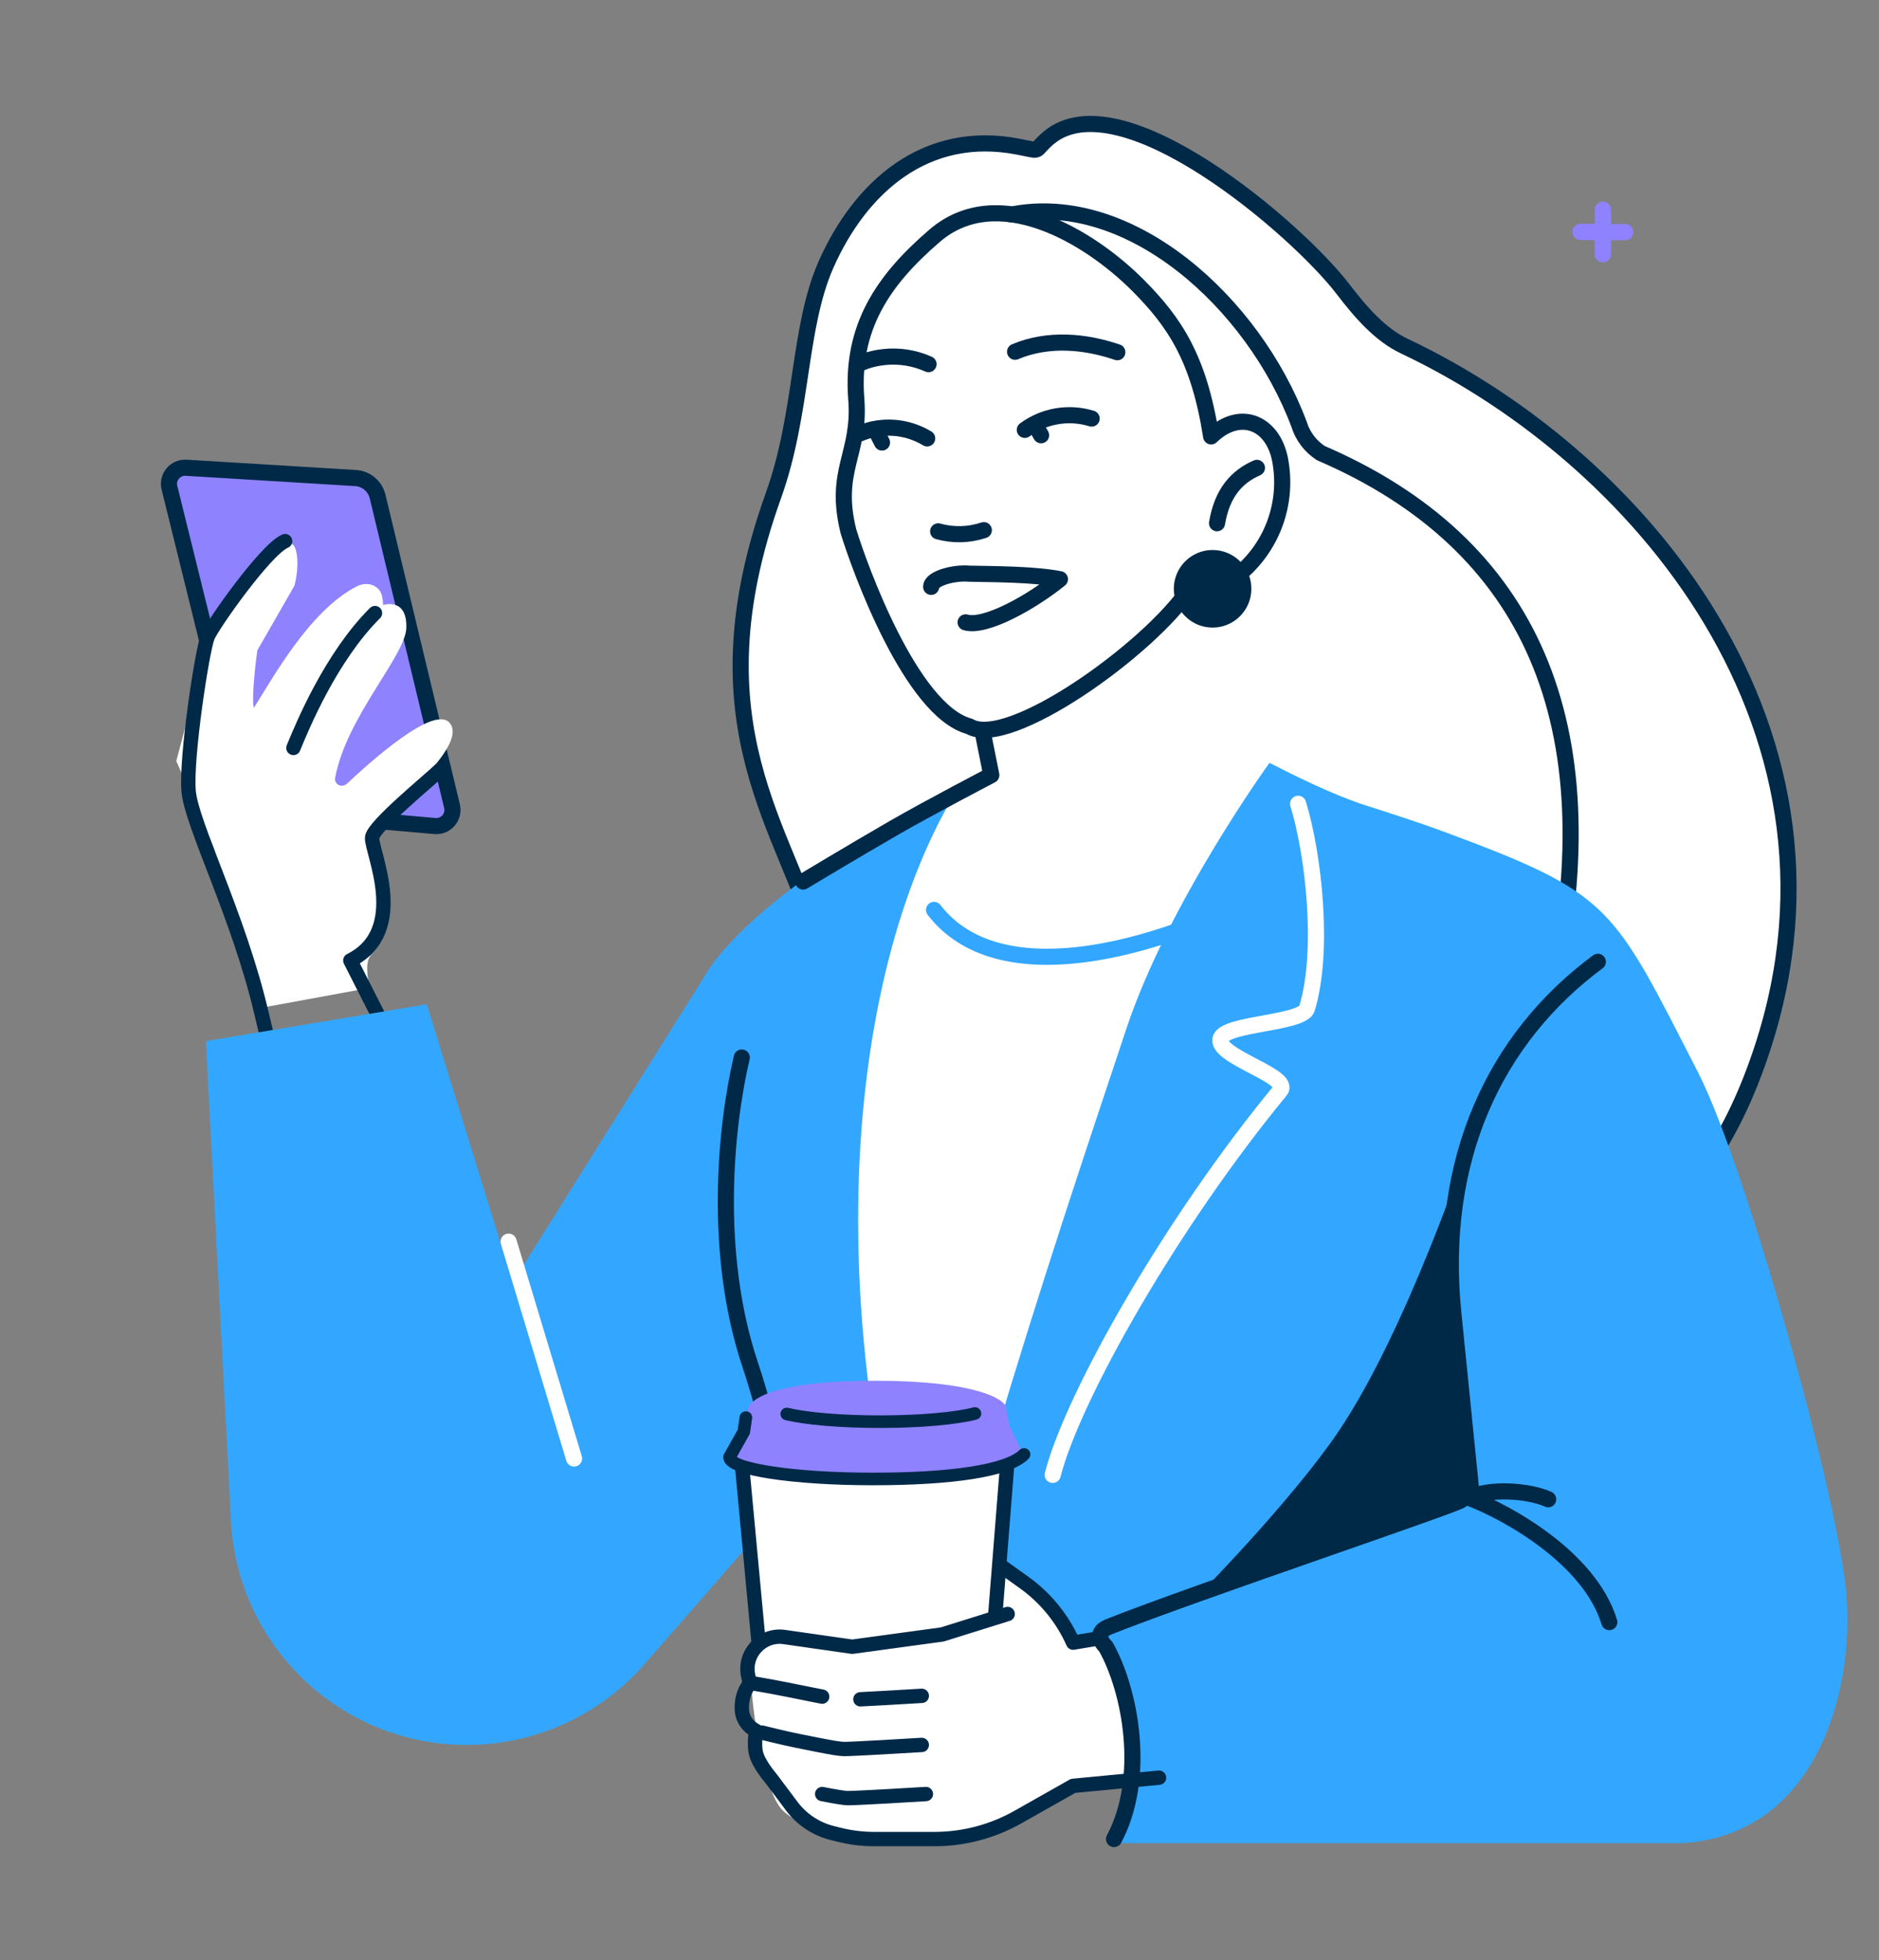 <svg width="233" height="243" viewBox="0 0 233 243" fill="none" xmlns="http://www.w3.org/2000/svg">
<rect x="0" y="0" width="233" height="243" fill="#808080" stroke="none"/>
<path fill-rule="evenodd" clip-rule="evenodd" d="M134.038 150.004C121.733 149.651 108.721 157.684 107.03 156.935C75.062 142.675 108.34 142.147 101.649 117.488C97.676 102.861 85.596 90.096 95.913 61.416C99.591 51.137 98.967 40.675 102.411 32.831C106.702 23.127 114.824 15.98 126.225 18.175C129.416 18.783 127.948 18.833 130.074 17.06C138.974 9.677 160.813 28.346 166.562 35.875C168.754 38.735 171.156 41.505 174.164 42.92C204.423 57.233 233.325 92.693 217.122 133.894C197.079 184.862 142.867 132.375 134.038 150.004Z" fill="white" stroke="#002948" stroke-width="2" stroke-linecap="round" stroke-linejoin="round"/>
<path fill-rule="evenodd" clip-rule="evenodd" d="M169.069 101.17C160.698 99.437 156.335 94.198 150.835 85.402C145.822 77.364 145.711 68.433 144.247 59.101C136.311 67.314 127.391 75.195 119.448 83.421C120.351 87.821 121.249 91.938 122.139 96.332L114.882 100.686C115.979 108.463 130.309 115.704 137.632 117.143C147.974 119.168 166 114.367 172.297 106.142C174.07 103.844 173.172 102.027 169.069 101.17Z" fill="white"/>
<path fill-rule="evenodd" clip-rule="evenodd" d="M150.185 54.096C148.67 44.429 145.675 39.953 141.111 35.368C134.962 29.206 123.697 22.553 115.921 29.203C109.429 34.775 105.494 40.645 106.181 49.47C106.721 56.324 103.328 58.267 105.206 65.852C106.509 70.146 112.947 88.107 120.204 90.043C125.042 92.945 142.531 80.464 147.5 73C148.612 73.186 149.752 73.113 150.831 72.786C151.909 72.459 152.898 71.887 153.719 71.114C155.667 69.478 157.159 67.366 158.053 64.985C158.947 62.603 159.212 60.032 158.823 57.518C158.133 52.506 153.899 50.528 150.185 54.096Z" fill="white" stroke="#002948" stroke-width="2" stroke-linecap="round" stroke-linejoin="round"/>
<path d="M150.915 64.862C151.546 61.055 153.397 59.076 155.859 58" stroke="#002948" stroke-width="2" stroke-linecap="round" stroke-linejoin="round"/>
<path d="M125.462 26.596C140.105 23.711 155.434 37.51 161.082 52.586C161.534 54.061 162.491 55.329 163.785 56.169C189.954 67.444 199.571 89.781 192.527 122.943" stroke="#002948" stroke-width="2" stroke-linecap="round" stroke-linejoin="round"/>
<path d="M125.874 43.605C129.985 41.866 134.58 42.306 138.551 43.663" stroke="#002948" stroke-width="2" stroke-linecap="round" stroke-linejoin="round"/>
<path d="M127.08 53.29C128.255 52.424 129.617 51.846 131.056 51.602C132.495 51.358 133.972 51.456 135.366 51.887" stroke="#002948" stroke-width="2" stroke-linecap="round" stroke-linejoin="round"/>
<path d="M115.467 72.749C115.461 71.694 118.349 70.939 120.179 71.117C123.167 71.179 128.261 71.177 131.434 71.8C128.047 74.542 122.232 77.876 119.74 77.152" stroke="#002948" stroke-width="2" stroke-linecap="round" stroke-linejoin="round"/>
<path d="M121.995 65.722C120.165 66.335 118.194 66.386 116.334 65.871" stroke="#002948" stroke-width="2" stroke-linecap="round" stroke-linejoin="round"/>
<path d="M106.658 45.048C106.658 45.048 107.705 44.472 109.597 44.266C111.49 44.059 113.402 44.361 115.138 45.142" stroke="#002948" stroke-width="2" stroke-linecap="round" stroke-linejoin="round"/>
<path d="M106.658 53.72C107.995 53.163 109.445 52.929 110.89 53.038C112.334 53.147 113.733 53.595 114.972 54.346" stroke="#002948" stroke-width="2" stroke-linecap="round" stroke-linejoin="round"/>
<path d="M128.429 52.789L129.097 53.955" stroke="#002948" stroke-width="2" stroke-linecap="round" stroke-linejoin="round"/>
<path d="M108.774 53.689L109.371 54.856" stroke="#002948" stroke-width="2" stroke-linecap="round" stroke-linejoin="round"/>
<path fill-rule="evenodd" clip-rule="evenodd" d="M151.652 77.624C150.736 77.879 149.764 77.856 148.861 77.558C147.958 77.26 147.163 76.701 146.577 75.952C145.991 75.203 145.641 74.296 145.57 73.348C145.5 72.399 145.712 71.451 146.18 70.623C146.648 69.795 147.351 69.125 148.201 68.696C149.05 68.268 150.007 68.101 150.951 68.217C151.895 68.333 152.784 68.726 153.504 69.347C154.225 69.967 154.746 70.788 155 71.704C155.338 72.933 155.176 74.246 154.549 75.356C153.921 76.465 152.88 77.281 151.652 77.624Z" fill="#002948"/>
<path d="M146.767 207.181H111.766L95.533 151.89L113.795 101.671L153.868 109.28L146.767 207.181Z" fill="white"/>
<path d="M44.09 59.262L23.075 57.985C21.728 57.904 20.688 59.152 21.012 60.462L30.882 100.377L53.93 102.401C55.291 102.521 56.369 101.27 56.05 99.941L46.825 61.556C46.516 60.273 45.406 59.342 44.09 59.262Z" fill="#8E82FF" stroke="#002948" stroke-width="2" stroke-linejoin="round"/>
<path d="M41.562 96.404C42.953 88.876 50.284 81.297 50.387 77.831C50.5 74.001 47.5 75.001 47.5 75.001C47.5 75.001 47.5 74.541 47.382 73.939C47.108 72.537 45.546 72.031 44.271 72.674C38.336 75.67 33.64 84.397 31.474 87.757C31.129 86.217 31.907 80.625 31.907 80.625L36.498 72.632C36.955 71.033 37.053 68.732 36.498 67.742C35.117 65.277 28.573 74.132 26.124 78.321L21.861 94.331L26.476 105.023L32.507 124.912L45.818 122.467C44.822 117.201 46.671 119.265 47.563 115.415C48.276 112.335 46.611 105.813 45.689 102.937C49.409 99.475 57.246 92.907 56 90.001C54.688 86.94 47.491 92.967 43.052 97.124C42.406 97.729 41.401 97.275 41.562 96.404Z" fill="white"/>
<path d="M36.384 92.719C37.5 90 41 81.5 46.5 76" stroke="#002948" stroke-width="1.78" stroke-linecap="round" stroke-linejoin="round"/>
<path d="M35.354 67.079C32.924 68.115 26.314 77.539 25.756 78.926C25.059 80.659 23.048 93.872 23.387 98.036C23.726 102.2 29.575 113.487 32.397 125.496C34.654 135.103 36.23 140.329 36.736 141.741" stroke="#002948" stroke-width="1.78" stroke-linecap="round" stroke-linejoin="round"/>
<path d="M54.5 95.501C53.485 96.516 46.228 102.425 46.142 103.841C46.035 105.61 50.769 115.368 43.441 119.066L52.427 136.776" stroke="#002948" stroke-width="1.78" stroke-linecap="round" stroke-linejoin="round"/>
<path fill-rule="evenodd" clip-rule="evenodd" d="M63.576 158.992L87.417 120.947C87.417 120.947 92.49 110.802 118.867 97.613C104.664 120.44 99.591 167.615 119.988 219.205C119.988 219.205 98.925 202.371 95.533 188.413L79.934 206.287C74.375 212.657 66.333 216.313 57.878 216.313C42.305 216.313 29.458 204.12 28.645 188.569L25.531 129.064L52.923 124.498L63.576 158.992Z" fill="#33A7FF"/>
<path d="M91.982 131.093C89.953 139.716 88.41 155.337 93.01 169.137C97.611 182.938 95.533 186.046 95.026 189.935" stroke="#002948" stroke-width="2" stroke-linecap="round" stroke-linejoin="round"/>
<path fill-rule="evenodd" clip-rule="evenodd" d="M208.653 228.487C224.885 227.472 229.994 210.295 228.943 197.544C227.947 185.614 216.483 144.464 210.537 132.888C199.884 112.113 199.896 110.83 178.946 103.064C176.221 102.057 172.482 100.836 168.802 99.667C164.893 98.3 161.108 96.451 157.419 94.57C157.419 94.57 144.907 111.817 139.665 127.542C130.027 156.456 114.809 201.602 111.766 228.487L120.389 227.472L133.071 221.385L139.665 221.385L138.143 228.487L208.653 228.487Z" fill="#33A7FF"/>
<path d="M132.563 203.124L137.636 204.138L140.172 213.269L140.68 221.385H133.071L121.404 227.472L123.433 193.993L129.012 197.544L132.563 203.124Z" fill="white"/>
<path d="M95.614 220.164L91.982 181.311L124.954 180.804L121.83 220.164C121.83 220.164 120.91 222.906 109.412 222.906C97.914 222.906 95.614 220.164 95.614 220.164Z" fill="white" stroke="#002948" stroke-width="1.78"/>
<path d="M152.347 112.797C142.709 117.363 123.834 123.2 115.824 112.797" stroke="#33A7FF" stroke-width="2" stroke-linecap="round" stroke-linejoin="round"/>
<path d="M116.331 202.617L126.476 199.573L133.071 203.631L138.143 204.646L135.1 221.385H133.071L125.969 225.951L119.374 227.98H107.2C104.664 227.642 99.084 226.458 97.055 224.429C94.519 221.893 92.997 210.733 92.997 205.66C92.997 201.602 100.944 202.617 105.171 204.139L116.331 202.617Z" fill="white"/>
<path d="M182.469 185.138C181.717 177.659 180.966 170.201 180.215 162.764C178.289 143.718 185.393 128.675 198.137 119.228" stroke="#002948" stroke-width="2" stroke-linecap="round" stroke-linejoin="round"/>
<path fill-rule="evenodd" clip-rule="evenodd" d="M181.585 177.419C179.59 167.99 180.842 151.302 181.939 142.287C181.939 142.287 174.426 164.93 166 177.419C160.373 185.759 149.303 197.037 149.303 197.037L182.296 185.164L181.585 177.419Z" fill="#002948"/>
<path d="M191.978 185.858C189.511 184.745 184.545 184.438 182.223 185.699C186.72 187.408 197.111 193.037 199.559 201.09" stroke="#002948" stroke-width="2" stroke-linecap="round" stroke-linejoin="round"/>
<path d="M130.534 182.834C133.07 173.01 145.303 151.511 158.752 135.191C160.231 133.4 150.573 130.93 151.367 128.716C152.092 126.842 161.502 126.886 162.072 125.006C164.226 117.904 162.912 106.006 160.97 99.643" stroke="white" stroke-width="2" stroke-linecap="round" stroke-linejoin="round"/>
<path d="M181.216 185.938C181.435 186.262 148.251 197.385 137.466 201.676C135.381 202.502 137.048 204.063 137.129 204.138C140.198 209.593 142.201 220.37 138.143 227.979" stroke="#002948" stroke-width="2" stroke-linecap="round" stroke-linejoin="round"/>
<path d="M63.068 153.919L71.184 180.804" stroke="white" stroke-width="2" stroke-linecap="round" stroke-linejoin="round"/>
<path d="M108.497 171.166C95.866 171.166 92.715 173.499 92.715 174.898L92.264 177.231L90.461 180.497C91.362 181.274 96.232 182.923 108.497 183.296C120.761 183.669 126.082 181.585 126.984 180.497L125.18 176.765L124.729 174.432C124.579 173.499 121.122 171.166 108.497 171.166Z" fill="#8E82FF"/>
<path d="M122.925 96.091L123.387 96.978C123.782 96.772 123.993 96.331 123.906 95.895L122.925 96.091ZM99.076 108.423C98.602 108.708 98.45 109.323 98.735 109.796C99.019 110.269 99.634 110.422 100.107 110.137L99.076 108.423ZM110.751 102.686L110.251 101.82L110.751 102.686ZM120.93 91.215L121.945 96.287L123.906 95.895L122.891 90.822L120.93 91.215ZM122.925 96.091C122.463 95.204 122.463 95.204 122.463 95.204C122.463 95.204 122.463 95.204 122.463 95.204C122.463 95.205 122.462 95.205 122.462 95.205C122.461 95.206 122.459 95.206 122.457 95.207C122.454 95.209 122.448 95.212 122.441 95.216C122.426 95.224 122.404 95.235 122.375 95.251C122.317 95.281 122.231 95.325 122.121 95.383C121.901 95.498 121.581 95.666 121.183 95.875C120.388 96.293 119.282 96.878 118.036 97.542C115.548 98.87 112.492 100.526 110.251 101.82L111.251 103.552C113.461 102.276 116.492 100.634 118.978 99.307C120.219 98.644 121.322 98.062 122.114 97.645C122.511 97.437 122.829 97.27 123.048 97.155C123.158 97.098 123.243 97.053 123.3 97.023C123.329 97.008 123.351 96.997 123.365 96.989C123.373 96.986 123.378 96.983 123.382 96.981C123.384 96.98 123.385 96.979 123.386 96.979C123.387 96.978 123.387 96.978 123.387 96.978C123.387 96.978 123.387 96.978 123.387 96.978C123.387 96.978 123.387 96.978 122.925 96.091ZM110.251 101.82C107.709 103.287 104.915 104.939 102.758 106.222C101.679 106.864 100.758 107.414 100.108 107.804C99.782 107.999 99.525 108.153 99.348 108.26C99.26 108.313 99.192 108.354 99.145 108.381C99.123 108.395 99.105 108.405 99.093 108.413C99.087 108.416 99.083 108.419 99.08 108.421C99.079 108.421 99.077 108.422 99.077 108.423C99.076 108.423 99.076 108.423 99.076 108.423C99.076 108.423 99.076 108.423 99.076 108.423C99.076 108.423 99.076 108.423 99.591 109.28C100.107 110.137 100.107 110.137 100.107 110.137C100.107 110.137 100.107 110.137 100.107 110.137C100.108 110.136 100.108 110.136 100.108 110.136C100.109 110.136 100.11 110.135 100.111 110.134C100.114 110.132 100.119 110.13 100.125 110.126C100.136 110.119 100.153 110.109 100.176 110.095C100.222 110.068 100.29 110.027 100.378 109.974C100.554 109.868 100.811 109.714 101.136 109.519C101.785 109.13 102.703 108.581 103.78 107.941C105.935 106.659 108.72 105.013 111.251 103.552L110.251 101.82Z" fill="#002948"/>
<path d="M97.562 175.284C99.941 175.857 104.223 176.239 109.111 176.239C114.165 176.239 118.573 175.83 120.896 175.225" stroke="#002948" stroke-width="1.56" stroke-linecap="round"/>
<path d="M126.984 180.297C124.954 182.326 118.02 183.34 108.215 183.34C98.409 183.34 90.461 182.129 90.461 180.635L92.236 177.479L92.49 175.731" stroke="#002948" stroke-width="1.56" stroke-linecap="round" stroke-linejoin="round"/>
<path d="M93.504 208.703C94.776 208.908 96.183 209.175 97.562 209.448C98.617 209.657 99.656 209.869 100.606 210.059C101.08 210.153 101.531 210.243 101.952 210.323M114.302 210.225C114.302 210.225 112.071 210.361 109.737 210.492C108.677 210.551 107.596 210.61 106.693 210.654M94.519 214.79C94.519 214.79 97.124 215.445 98.91 215.805C99.876 215.999 100.799 216.187 101.62 216.346C103.051 216.625 104.171 216.819 104.664 216.819C105.242 216.819 107.217 216.719 109.229 216.607C111.736 216.468 114.302 216.312 114.302 216.312M114.809 222.399C114.809 222.399 112.578 222.535 110.244 222.666C108.066 222.788 105.798 222.906 105.171 222.906C104.659 222.906 103.466 222.696 101.952 222.399" stroke="#002948" stroke-width="1.78" stroke-linecap="round" stroke-linejoin="round"/>
<path d="M124.954 200.08L116.838 202.617L105.678 204.138L97.25 202.934C94.469 202.537 92.155 205.056 92.787 207.794L92.997 208.704C92.997 208.704 91.983 209.676 91.983 211.747C91.983 213.776 93.738 214.557 93.738 214.557C93.738 214.557 93.488 216.275 93.738 217.327C94.057 218.67 95.533 220.371 95.533 220.371L97.816 223.414L98.181 223.902C99.422 225.555 101.193 226.732 103.199 227.233L104.036 227.442C105.464 227.799 106.93 227.98 108.402 227.98H115.879C119.501 227.98 123.06 227.043 126.213 225.261L133.071 221.385L143.723 220.371M123.94 193.993L126.976 196.162C129.638 198.063 131.742 200.642 133.071 203.631V203.631L136.114 203.124" stroke="#002948" stroke-width="1.78" stroke-linecap="round" stroke-linejoin="round"/>
<path d="M196.004 28.749L201.524 28.771" stroke="#8E82FF" stroke-width="2.023" stroke-miterlimit="22.926" stroke-linecap="round" stroke-linejoin="round"/>
<path d="M198.768 26L198.76 31.52" stroke="#8E82FF" stroke-width="2.023" stroke-miterlimit="22.926" stroke-linecap="round" stroke-linejoin="round"/>
</svg>
